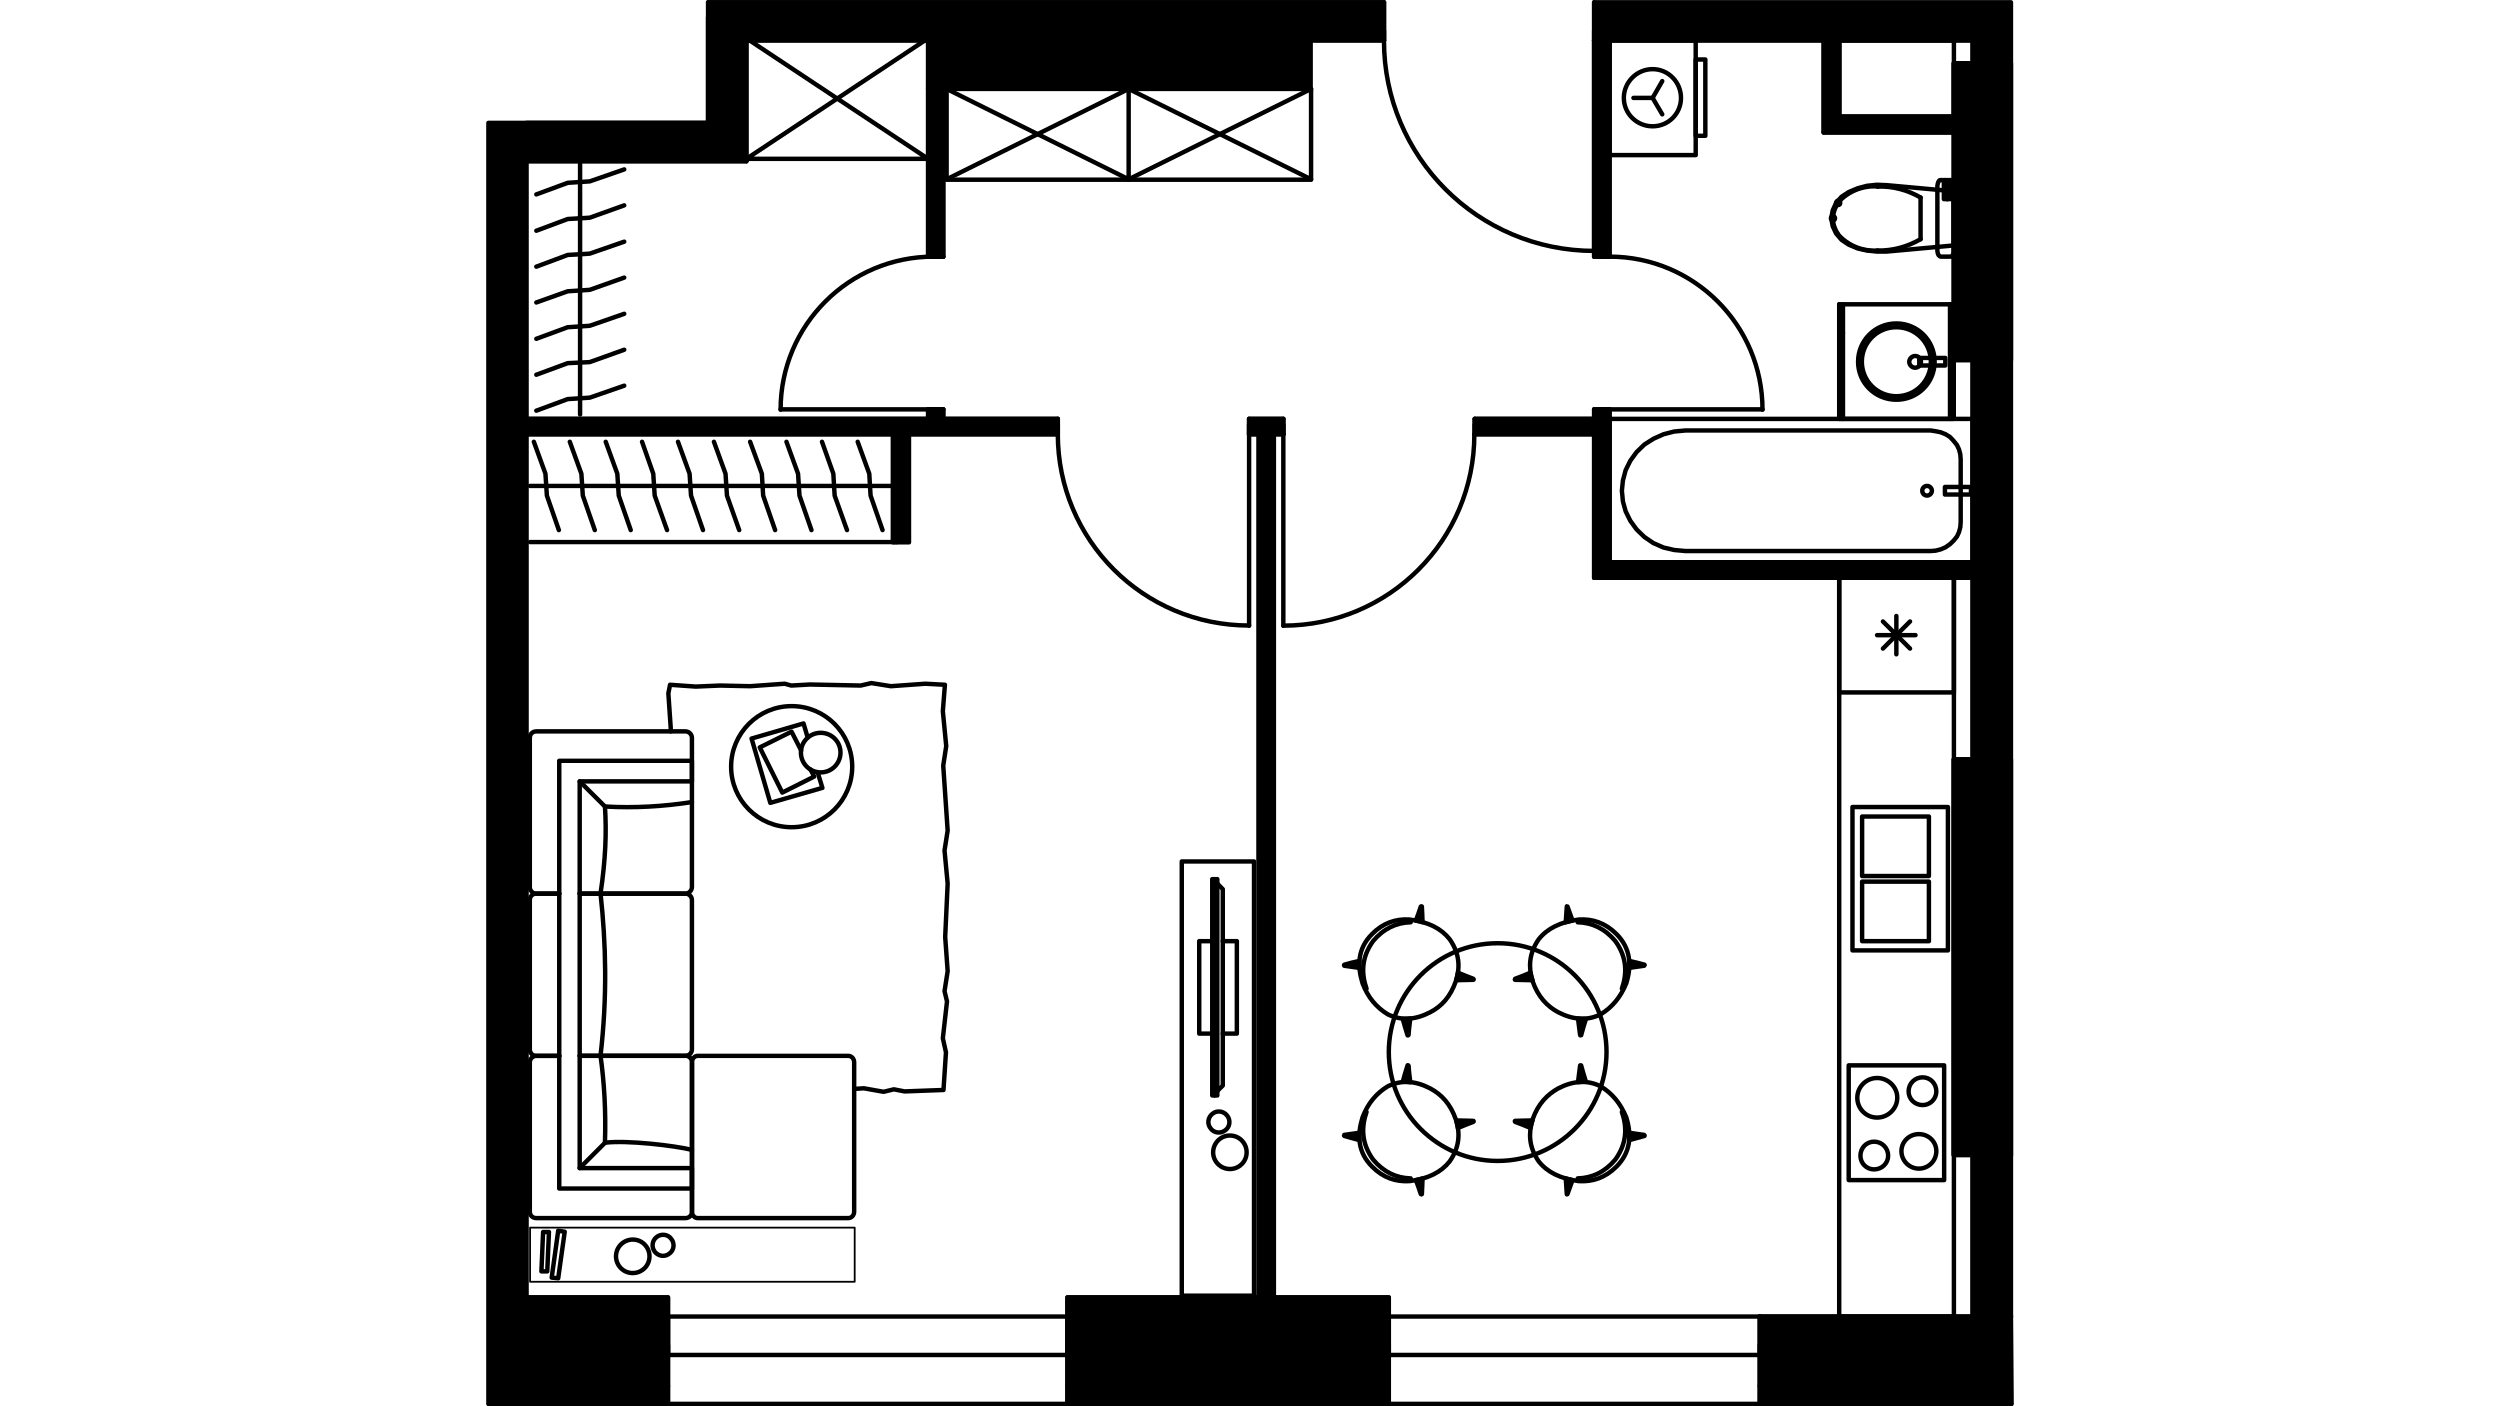 <?xml version="1.0" encoding="utf-8"?>
<!-- Generator: Adobe Illustrator 22.0.1, SVG Export Plug-In . SVG Version: 6.00 Build 0)  -->
<svg version="1.1" id="Слой_1" xmlns="http://www.w3.org/2000/svg" xmlns:xlink="http://www.w3.org/1999/xlink" x="0px" y="0px"
	 viewBox="0 0 1920 1080" style="enable-background:new 0 0 1920 1080;" xml:space="preserve">
<style type="text/css">
	.st0{fill:none;stroke:#000000;stroke-width:3.414;stroke-linecap:round;stroke-linejoin:round;stroke-miterlimit:22.926;}
	.st1{fill:none;stroke:#000000;stroke-width:3.414;stroke-linejoin:round;stroke-miterlimit:22.926;}
	.st2{fill:none;stroke:#000000;stroke-width:2.518;stroke-linecap:round;stroke-linejoin:round;stroke-miterlimit:22.926;}
	.st3{fill:none;stroke:#000000;stroke-width:1.384;stroke-linecap:round;stroke-linejoin:round;stroke-miterlimit:22.926;}
	.st4{fill:none;}
</style>
<g>
	<polygon class="st0" points="1426.7,190.8 1419.8,187.9 1414.3,184.2 1410.1,179.3 1407.5,173.7 1406.4,167.7 1407.5,161.6 
		1410.1,155.9 1414.3,151.1 1419.8,147.5 1426.7,144.6 1433.8,142.7 1441.4,141.9 1449,142.2 1500.5,146.9 1500.5,188.5 1449,193.2 
		1441.4,193.2 1433.8,192.4 	"/>
	<path d="M1411.7,155.9h-1.6c0,0.8,0.8,1.6,1.6,1.6c1.1,0,1.6-0.8,1.6-1.6c0-1.1-0.5-1.8-1.6-1.8c-0.8,0-1.6,0.8-1.6,1.8H1411.7z"/>
	<path class="st1" d="M1411.7,155.9h-1.6c0,0.8,0.8,1.6,1.6,1.6c1.1,0,1.6-0.8,1.6-1.6c0-1.1-0.5-1.8-1.6-1.8
		c-0.8,0-1.6,0.8-1.6,1.8H1411.7z"/>
	<polygon points="1442.2,143 1442.2,143 1442.2,143.2 	"/>
	<polygon class="st1" points="1442.2,143 1442.2,143 1442.2,143.2 	"/>
	<path d="M1475,151.7L1475,151.7z"/>
	<path class="st1" d="M1475,151.7L1475,151.7z"/>
	<polyline class="st0" points="1475,151.7 1475,167.7 1475,183.7 	"/>
	<path d="M1442.2,192.1L1442.2,192.1z"/>
	<path class="st1" d="M1442.2,192.1L1442.2,192.1z"/>
	<path d="M1411.7,179.5L1411.7,179.5z"/>
	<path class="st1" d="M1411.7,179.5L1411.7,179.5z"/>
	<path d="M1407.7,167.7h-1.6c0,0.8,0.8,1.6,1.6,1.6c1.1,0,1.6-0.8,1.6-1.6c0-1.1-0.5-1.6-1.6-1.6c-0.8,0-1.6,0.5-1.6,1.6H1407.7z"/>
	<path class="st1" d="M1407.7,167.7h-1.6c0,0.8,0.8,1.6,1.6,1.6c1.1,0,1.6-0.8,1.6-1.6c0-1.1-0.5-1.6-1.6-1.6
		c-0.8,0-1.6,0.5-1.6,1.6H1407.7z"/>
	<path class="st0" d="M1411.7,155.9c-2.4,3.4-3.9,7.6-3.9,11.8"/>
	<path class="st0" d="M1441.9,143.2c-11.6-0.8-22.9,3.9-30.5,12.6"/>
	<path class="st0" d="M1475,151.7c-10-5.8-21.6-8.9-33.1-8.4"/>
	<path class="st0" d="M1441.9,192.4c11.6,0.3,23.1-2.9,33.1-8.7"/>
	<path class="st0" d="M1411.4,179.8c7.6,8.7,18.9,13.4,30.5,12.6"/>
	<path class="st0" d="M1407.7,167.7c0,4.5,1.6,8.7,3.9,12.1"/>
	<polygon class="st0" points="1488.2,141.1 1488.7,139.6 1489.5,138.5 1490.3,138.3 1498.4,138.3 1498.9,138.5 1499.7,139.6 
		1500.3,141.1 1500.5,142.7 1500.5,192.7 1500.3,194.5 1499.7,195.8 1498.9,196.6 1498.4,197.1 1490.3,197.1 1489.5,196.6 
		1488.7,195.8 1488.2,194.5 1487.9,192.7 1487.9,142.7 	"/>
	<rect x="1492.9" y="139.8" class="st0" width="5.3" height="13.1"/>
	<line class="st0" x1="1495.5" y1="153" x2="1495.5" y2="139.8"/>
	<rect x="1236.1" y="321.7" class="st0" width="278.9" height="110.1"/>
	<polygon class="st0" points="1486.6,331.2 1490.5,332 1494.2,333.5 1497.6,335.6 1500.3,338.5 1502.9,341.7 1504.5,345.1 
		1505.5,348.8 1505.8,352.7 1505.8,401.1 1505.5,405 1504.5,408.7 1502.9,412.1 1500.3,415.3 1497.6,417.9 1494.2,420.3 
		1490.5,421.9 1486.6,422.9 1482.7,423.2 1294.5,423.2 1285.8,422.4 1277.6,420.5 1269.8,417.1 1262.9,412.4 1256.9,406.6 
		1252.1,400 1248.5,392.7 1246.4,385.1 1245.6,376.9 1246.4,369 1248.5,361.1 1252.1,353.8 1256.9,347.2 1262.9,341.4 1269.8,337 
		1277.6,333.5 1285.8,331.4 1294.5,330.6 1482.7,330.6 	"/>
	<path class="st0" d="M1480,373.2c-2.1,0-3.7,1.6-3.7,3.7s1.6,3.7,3.7,3.7c1.8,0,3.7-1.6,3.7-3.7
		C1483.7,374.8,1481.9,373.2,1480,373.2"/>
	<rect x="1493.7" y="374" class="st0" width="20" height="5.8"/>
	<line class="st0" x1="1412.5" y1="321.7" x2="1412.5" y2="233.7"/>
	<polyline class="st0" points="1412.5,321.7 1500.5,321.7 1500.5,233.7 1412.5,233.7 	"/>
	<line class="st0" x1="1497.6" y1="321.7" x2="1497.6" y2="233.7"/>
	<path class="st0" d="M1456.4,248.4c-16.3,0-29.4,13.1-29.4,29.4s13.1,29.2,29.4,29.2s29.4-12.9,29.4-29.2
		C1485.8,261.5,1472.7,248.4,1456.4,248.4"/>
	<path class="st0" d="M1456.4,251.3c-14.7,0-26.5,11.8-26.5,26.5c0,14.7,11.8,26.5,26.5,26.5s26.5-11.8,26.5-26.5
		C1482.9,263.1,1471.1,251.3,1456.4,251.3"/>
	<path class="st0" d="M1470.8,273.4c-2.4,0-4.5,2.1-4.5,4.5s2.1,4.5,4.5,4.5c2.6,0,4.5-2.1,4.5-4.5S1473.5,273.4,1470.8,273.4"/>
	<rect x="1474" y="274.9" class="st0" width="20" height="5.8"/>
	<line class="st0" x1="1415.4" y1="321.7" x2="1415.4" y2="233.7"/>
	<line class="st0" x1="1412.5" y1="255.7" x2="1415.4" y2="255.7"/>
	<rect x="1412.5" y="443.7" class="st0" width="88.1" height="567.5"/>
	<rect x="1412.5" y="443.7" class="st0" width="88.1" height="88.1"/>
	<rect x="1419.8" y="818.2" class="st0" width="73.3" height="88.1"/>
	<rect x="1422.7" y="619.8" class="st0" width="73.3" height="110.1"/>
	<line class="st0" x1="1456.4" y1="473.1" x2="1456.4" y2="502.5"/>
	<line class="st0" x1="1446.1" y1="477.3" x2="1466.9" y2="498.1"/>
	<line class="st0" x1="1441.6" y1="487.8" x2="1471.1" y2="487.8"/>
	<line class="st0" x1="1446.1" y1="498.1" x2="1466.9" y2="477.3"/>
	<rect x="1430.1" y="627.1" class="st0" width="51.3" height="45.7"/>
	<rect x="1430.1" y="677.1" class="st0" width="51.3" height="45.7"/>
	<path class="st0" d="M1476.6,827.4c-6,0-10.8,4.7-10.8,10.8c0,5.8,4.7,10.5,10.8,10.5c5.8,0,10.5-4.7,10.5-10.5
		C1487.1,832.1,1482.4,827.4,1476.6,827.4"/>
	<path class="st0" d="M1441.6,827.9c-8.4,0-15.2,6.8-15.2,15.2s6.8,15.2,15.2,15.2c8.4,0,15.5-6.8,15.5-15.2
		C1457.2,834.8,1450.1,827.9,1441.6,827.9"/>
	<path class="st0" d="M1473.7,871c-7.4,0-13.4,5.8-13.4,13.1s6,13.4,13.4,13.4s13.4-6,13.4-13.4S1481.1,871,1473.7,871"/>
	<path class="st0" d="M1439.3,876.8c-5.8,0-10.5,4.7-10.5,10.8c0,5.8,4.7,10.5,10.5,10.5c6,0,10.8-4.7,10.8-10.5
		C1450.1,881.6,1445.3,876.8,1439.3,876.8"/>
	<rect x="1236.1" y="31" class="st0" width="66.2" height="88.1"/>
	<rect x="1302.3" y="45.7" class="st0" width="7.4" height="58.6"/>
	<polyline class="st0" points="1276.6,87.8 1269.2,75.2 1254.5,75.2 	"/>
	<line class="st0" x1="1269.2" y1="75.2" x2="1276.6" y2="62.3"/>
	<path class="st0" d="M1269.2,53.1c-12.1,0-22.1,10-22.1,22.1s10,21.8,22.1,21.8s21.8-9.7,21.8-21.8S1281.3,53.1,1269.2,53.1"/>
	<path class="st0" d="M1066.6,1040.6v23.7V1040.6z"/>
	<path class="st0" d="M1351.5,1040.6v23.7V1040.6z"/>
	<path class="st0" d="M1066.6,1064.2v13.9V1064.2z"/>
	<path class="st0" d="M1351.5,1064.2v13.9V1064.2z"/>
	<polyline class="st0" points="1066.6,1040.6 1066.6,1033.2 1066.6,1011.1 	"/>
	<polyline class="st0" points="1351.5,1040.6 1351.5,1033.2 1351.5,1011.1 	"/>
	<line class="st0" x1="1052.6" y1="1040.6" x2="1066.6" y2="1040.6"/>
	<line class="st0" x1="1052.6" y1="1064.2" x2="1052.6" y2="1040.6"/>
	<line class="st0" x1="1365.4" y1="1040.6" x2="1351.5" y2="1040.6"/>
	<line class="st0" x1="1365.4" y1="1064.2" x2="1365.4" y2="1040.6"/>
	<path class="st0" d="M513,1040.6v23.7V1040.6z"/>
	<path class="st0" d="M819.8,1040.6v23.7V1040.6z"/>
	<path class="st0" d="M513,1064.2v13.9V1064.2z"/>
	<path class="st0" d="M819.8,1064.2v13.9V1064.2z"/>
	<polyline class="st0" points="513,1040.6 513,1033.2 513,1011.1 	"/>
	<polyline class="st0" points="819.8,1040.6 819.8,1033.2 819.8,1011.1 	"/>
	<line class="st0" x1="498.9" y1="1040.6" x2="513" y2="1040.6"/>
	<line class="st0" x1="498.9" y1="1064.2" x2="498.9" y2="1040.6"/>
	<line class="st0" x1="833.7" y1="1040.6" x2="819.8" y2="1040.6"/>
	<line class="st0" x1="833.7" y1="1064.2" x2="833.7" y2="1040.6"/>
	<line class="st0" x1="1515" y1="1011.1" x2="1351.5" y2="1011.1"/>
	<line class="st2" x1="375.1" y1="1078.2" x2="513" y2="1078.2"/>
	<line class="st0" x1="819.8" y1="1078.2" x2="1066.6" y2="1078.2"/>
	<line class="st2" x1="1351.5" y1="1078.2" x2="1544.9" y2="1078.2"/>
	<line class="st0" x1="1351.5" y1="1078.2" x2="1066.6" y2="1078.2"/>
	<line class="st0" x1="1351.5" y1="1011.1" x2="1066.6" y2="1011.1"/>
	<polyline class="st0" points="1351.5,1040.6 1209,1040.6 1066.6,1040.6 	"/>
	<line class="st0" x1="1351.5" y1="1040.6" x2="1351.5" y2="1033.2"/>
	<line class="st0" x1="1066.6" y1="1040.6" x2="1066.6" y2="1033.2"/>
	<line class="st0" x1="819.8" y1="1078.2" x2="513" y2="1078.2"/>
	<line class="st0" x1="819.8" y1="1011.1" x2="513" y2="1011.1"/>
	<polyline class="st0" points="819.8,1040.6 666.3,1040.6 513,1040.6 	"/>
	<line class="st0" x1="819.8" y1="1040.6" x2="819.8" y2="1033.2"/>
	<line class="st0" x1="513" y1="1040.6" x2="513" y2="1033.2"/>
	<line class="st0" x1="978.3" y1="996.4" x2="978.3" y2="333.5"/>
	<polyline class="st0" points="966.7,333.5 966.7,996.4 978.3,996.4 	"/>
	<polyline class="st0" points="1224.3,31 1224.3,23.7 1224.3,1.8 	"/>
	<polyline class="st0" points="1062.9,31 1062.9,23.7 1062.9,1.8 	"/>
	<line class="st2" x1="1544.4" y1="1.8" x2="1224.3" y2="1.8"/>
	<line class="st0" x1="1062.9" y1="1.8" x2="543.8" y2="1.8"/>
	<line class="st0" x1="573.2" y1="31" x2="1062.9" y2="31"/>
	<line class="st0" x1="1224.3" y1="31" x2="1515" y2="31"/>
	<path class="st0" d="M1062.9,31.3c0,89.1,72.3,161.4,161.4,161.4"/>
	<line class="st0" x1="1224.3" y1="31" x2="1224.3" y2="192.7"/>
	<line class="st0" x1="1062.9" y1="31" x2="1062.9" y2="23.7"/>
	<line class="st0" x1="1224.3" y1="31" x2="1224.3" y2="23.7"/>
	<polyline class="st0" points="1236.1,314.4 1229,314.4 1224.3,314.4 	"/>
	<polyline class="st0" points="1236.1,197.1 1229,197.1 1224.3,197.1 	"/>
	<line class="st0" x1="1224.3" y1="31" x2="1224.3" y2="197.1"/>
	<line class="st0" x1="1224.3" y1="314.4" x2="1224.3" y2="321.7"/>
	<line class="st0" x1="1224.3" y1="333.5" x2="1224.3" y2="443.7"/>
	<line class="st0" x1="1236.1" y1="431.8" x2="1236.1" y2="314.4"/>
	<polyline class="st0" points="1236.1,197.1 1236.1,31 1224.3,31 	"/>
	<path class="st0" d="M1353.6,314.6c0-64.9-52.6-117.5-117.5-117.5"/>
	<line class="st0" x1="1236.1" y1="314.4" x2="1353.6" y2="314.4"/>
	<line class="st0" x1="1236.1" y1="197.1" x2="1229" y2="197.1"/>
	<line class="st0" x1="1236.1" y1="314.4" x2="1229" y2="314.4"/>
	<line class="st0" x1="1500.5" y1="89.6" x2="1412.5" y2="89.6"/>
	<polyline class="st0" points="1400.6,101.7 1500.5,101.7 1500.5,89.6 	"/>
	<polyline class="st0" points="1224.3,443.7 1515,443.7 1515,431.8 1236.1,431.8 	"/>
	<polyline class="st0" points="985.6,333.5 985.6,326.2 985.6,321.7 	"/>
	<polyline class="st0" points="1132.6,333.5 1132.6,326.2 1132.6,321.7 	"/>
	<polyline class="st0" points="959.3,333.5 959.3,326.2 959.3,321.7 	"/>
	<polyline class="st0" points="812.4,333.5 812.4,326.2 812.4,321.7 	"/>
	<line class="st0" x1="404.2" y1="333.5" x2="812.4" y2="333.5"/>
	<line class="st0" x1="959.3" y1="333.5" x2="966.7" y2="333.5"/>
	<line class="st0" x1="978.3" y1="333.5" x2="985.6" y2="333.5"/>
	<line class="st0" x1="1132.6" y1="333.5" x2="1224.3" y2="333.5"/>
	<line class="st0" x1="1224.3" y1="321.7" x2="1132.6" y2="321.7"/>
	<line class="st0" x1="985.6" y1="321.7" x2="959.3" y2="321.7"/>
	<line class="st0" x1="812.4" y1="321.7" x2="724.4" y2="321.7"/>
	<polyline class="st0" points="712.8,321.7 404.2,321.7 404.2,333.5 	"/>
	<path class="st0" d="M985.6,480.5c81,0,146.7-65.7,146.7-146.9"/>
	<line class="st0" x1="985.6" y1="333.5" x2="985.6" y2="480.5"/>
	<line class="st0" x1="1132.6" y1="333.5" x2="1132.6" y2="326.2"/>
	<line class="st0" x1="985.6" y1="333.5" x2="985.6" y2="326.2"/>
	<path class="st0" d="M812.4,333.5c0,81.2,65.7,146.9,146.9,146.9"/>
	<line class="st0" x1="959.3" y1="333.5" x2="959.3" y2="480.5"/>
	<line class="st0" x1="812.4" y1="333.5" x2="812.4" y2="326.2"/>
	<line class="st0" x1="959.3" y1="333.5" x2="959.3" y2="326.2"/>
	<polyline class="st0" points="724.4,314.4 717,314.4 712.8,314.4 	"/>
	<polyline class="st0" points="724.4,197.1 717,197.1 712.8,197.1 	"/>
	<line class="st0" x1="724.4" y1="321.7" x2="724.4" y2="314.4"/>
	<polyline class="st0" points="724.4,197.1 724.4,67.8 712.8,67.8 712.8,197.1 	"/>
	<line class="st0" x1="712.8" y1="314.4" x2="712.8" y2="321.7"/>
	<path class="st0" d="M717,197.1c-64.9,0-117.5,52.6-117.5,117.5"/>
	<line class="st0" x1="717" y1="314.4" x2="599.5" y2="314.4"/>
	<line class="st0" x1="724.4" y1="197.1" x2="717" y2="197.1"/>
	<line class="st0" x1="724.4" y1="314.4" x2="717" y2="314.4"/>
	<polyline class="st0" points="1515,31 1515,1011.1 1544.4,1011.1 	"/>
	<line class="st0" x1="404.2" y1="996.4" x2="404.2" y2="123.8"/>
	<rect x="712.8" y="23.7" class="st0" width="293.6" height="44.2"/>
	<path class="st0" d="M1052.6,1040.6h13.9 M1066.6,1040.6v-44.2H819.8v44.2h13.9"/>
	<path class="st0" d="M498.9,1040.6H513 M513,1040.6v-44.2H404.2"/>
	<rect x="1500.5" y="583.2" class="st0" width="43.9" height="303.8"/>
	<rect x="1500.5" y="48.6" class="st0" width="43.9" height="227.9"/>
	<polyline class="st0" points="1412.5,89.6 1412.5,31 1400.6,31 1400.6,101.7 	"/>
	<line class="st0" x1="404.2" y1="123.8" x2="573.2" y2="123.8"/>
	<line class="st0" x1="543.8" y1="94.4" x2="404.2" y2="94.4"/>
	<line class="st0" x1="573.2" y1="123.8" x2="573.2" y2="31"/>
	<line class="st0" x1="543.8" y1="13.4" x2="543.8" y2="94.4"/>
	<rect x="1412.5" y="31" class="st0" width="88.1" height="58.6"/>
	<polygon points="375.1,94.4 375.1,101.7 375.1,233.7 375.1,321.7 375.1,333.5 375.1,656.6 375.1,1078.2 513,1078.2 513,1064.2 
		513,1040.6 513,1011.1 513,996.4 404.2,996.4 404.2,333.5 404.2,321.7 404.2,123.8 573.2,123.8 573.2,31 712.8,31 712.8,23.7 
		1006.4,23.7 1006.4,31 1062.9,31 1062.9,23.7 1062.9,1.8 543.8,1.8 543.8,94.4 	"/>
	<polygon class="st0" points="375.1,94.4 375.1,101.7 375.1,233.7 375.1,321.7 375.1,333.5 375.1,656.6 375.1,1078.2 513,1078.2 
		513,1064.2 513,1040.6 513,1011.1 513,996.4 404.2,996.4 404.2,333.5 404.2,321.7 404.2,123.8 573.2,123.8 573.2,31 712.8,31 
		712.8,23.7 1006.4,23.7 1006.4,31 1062.9,31 1062.9,23.7 1062.9,1.8 543.8,1.8 543.8,94.4 	"/>
	<polygon points="819.8,1011.1 819.8,1040.6 819.8,1064.2 819.8,1078.2 1066.6,1078.2 1066.6,1064.2 1066.6,1040.6 1066.6,1011.1 
		1066.6,996.4 978.3,996.4 966.7,996.4 819.8,996.4 	"/>
	<polygon class="st0" points="819.8,1011.1 819.8,1040.6 819.8,1064.2 819.8,1078.2 1066.6,1078.2 1066.6,1064.2 1066.6,1040.6 
		1066.6,1011.1 1066.6,996.4 978.3,996.4 966.7,996.4 819.8,996.4 	"/>
	<polygon points="1351.5,1033.2 1351.5,1040.6 1351.5,1064.2 1351.5,1078.2 1544.9,1078.2 1544.4,1011.1 1515,1011.1 1500.5,1011.1 
		1412.5,1011.1 1351.5,1011.1 	"/>
	<polygon class="st0" points="1351.5,1033.2 1351.5,1040.6 1351.5,1064.2 1351.5,1078.2 1544.9,1078.2 1544.4,1011.1 1515,1011.1 
		1500.5,1011.1 1412.5,1011.1 1351.5,1011.1 	"/>
	<polygon points="812.4,321.7 724.4,321.7 724.4,314.4 717,314.4 712.8,314.4 712.8,321.7 404.2,321.7 404.2,333.5 812.4,333.5 
		812.4,326.2 	"/>
	<polygon class="st0" points="812.4,321.7 724.4,321.7 724.4,314.4 717,314.4 712.8,314.4 712.8,321.7 404.2,321.7 404.2,333.5 
		812.4,333.5 812.4,326.2 	"/>
	<polygon points="724.4,197.1 724.4,67.8 712.8,67.8 712.8,197.1 717,197.1 	"/>
	<polygon class="st0" points="724.4,197.1 724.4,67.8 712.8,67.8 712.8,197.1 717,197.1 	"/>
	<polygon points="724.4,67.8 1006.4,67.8 1006.4,31 712.8,31 712.8,67.8 	"/>
	<polygon class="st0" points="724.4,67.8 1006.4,67.8 1006.4,31 712.8,31 712.8,67.8 	"/>
	<rect x="712.8" y="23.7" width="293.6" height="7.4"/>
	<rect x="712.8" y="23.7" class="st0" width="293.6" height="7.4"/>
	<polygon points="1224.3,1.8 1224.3,23.7 1224.3,31 1236.1,31 1302.3,31 1400.6,31 1412.5,31 1500.5,31 1515,31 1515,48.6 
		1515,276.5 1515,321.7 1515,431.8 1515,443.7 1515,583.2 1515,887.1 1544.4,887.1 1544.4,656.6 1544.4,333.5 1544.4,321.7 
		1544.4,233.7 1544.4,101.7 1544.4,89.6 1544.4,1.8 	"/>
	<polygon class="st0" points="1224.3,1.8 1224.3,23.7 1224.3,31 1236.1,31 1302.3,31 1400.6,31 1412.5,31 1500.5,31 1515,31 
		1515,48.6 1515,276.5 1515,321.7 1515,431.8 1515,443.7 1515,583.2 1515,887.1 1544.4,887.1 1544.4,656.6 1544.4,333.5 
		1544.4,321.7 1544.4,233.7 1544.4,101.7 1544.4,89.6 1544.4,1.8 	"/>
	<polygon points="1500.5,48.6 1500.5,89.6 1500.5,101.7 1500.5,142.7 1500.5,146.9 1500.5,188.5 1500.5,192.7 1500.5,233.7 
		1500.5,276.5 1515,276.5 1515,48.6 	"/>
	<polygon class="st0" points="1500.5,48.6 1500.5,89.6 1500.5,101.7 1500.5,142.7 1500.5,146.9 1500.5,188.5 1500.5,192.7 
		1500.5,233.7 1500.5,276.5 1515,276.5 1515,48.6 	"/>
	<polygon points="1412.5,89.6 1412.5,31 1400.6,31 1400.6,101.7 1500.5,101.7 1500.5,89.6 	"/>
	<polygon class="st0" points="1412.5,89.6 1412.5,31 1400.6,31 1400.6,101.7 1500.5,101.7 1500.5,89.6 	"/>
	<polygon points="1236.1,197.1 1236.1,119.1 1236.1,31 1224.3,31 1224.3,197.1 1229,197.1 	"/>
	<polygon class="st0" points="1236.1,197.1 1236.1,119.1 1236.1,31 1224.3,31 1224.3,197.1 1229,197.1 	"/>
	<polygon points="1229,314.4 1224.3,314.4 1224.3,321.7 1132.6,321.7 1132.6,326.2 1132.6,333.5 1224.3,333.5 1224.3,443.7 
		1412.5,443.7 1500.5,443.7 1515,443.7 1515,431.8 1236.1,431.8 1236.1,321.7 1236.1,314.4 	"/>
	<polygon class="st0" points="1229,314.4 1224.3,314.4 1224.3,321.7 1132.6,321.7 1132.6,326.2 1132.6,333.5 1224.3,333.5 
		1224.3,443.7 1412.5,443.7 1500.5,443.7 1515,443.7 1515,431.8 1236.1,431.8 1236.1,321.7 1236.1,314.4 	"/>
	<polygon points="985.6,333.5 985.6,326.2 985.6,321.7 959.3,321.7 959.3,326.2 959.3,333.5 966.7,333.5 966.7,996.4 978.3,996.4 
		978.3,333.5 	"/>
	<polygon class="st0" points="985.6,333.5 985.6,326.2 985.6,321.7 959.3,321.7 959.3,326.2 959.3,333.5 966.7,333.5 966.7,996.4 
		978.3,996.4 978.3,333.5 	"/>
	<rect x="1515" y="887.1" width="29.4" height="124.1"/>
	<rect x="1515" y="887.1" class="st0" width="29.4" height="124.1"/>
	<rect x="1500.5" y="583.2" width="14.5" height="303.8"/>
	<rect x="1500.5" y="583.2" class="st0" width="14.5" height="303.8"/>
	<path class="st0" d="M535.9,810.9h115.6c2.5,0,4.5,2.2,4.5,5v114.6c0,2.8-2,5-4.5,5H535.9c-2.5,0-4.5-2.2-4.5-5V815.9
		C531.4,813.1,533.4,810.9,535.9,810.9L535.9,810.9z"/>
	<path class="st0" d="M429.5,810.9h-17.6c-2.9,0-5,2.4-5,5v114.6c0,2.9,2.1,5,5,5h114.6c2.6,0,5-2.1,5-5V815.8c0-2.6-2.4-5-5-5
		h-81.2"/>
	<path class="st0" d="M429.5,686.3h-17.6c-2.9,0-5,2.1-5,5v114.6c0,2.9,2.1,5,5,5h17.6 M445.2,810.9h81.2c2.6,0,5-2.1,5-5V691.3
		c0-2.9-2.4-5-5-5h-81.2"/>
	<path class="st0" d="M445.2,686.3h81.2c2.6,0,5-2.4,5-5V566.7c0-2.9-2.4-5-5-5H411.9c-2.9,0-5,2.1-5,5v114.6c0,2.6,2.1,5,5,5h17.6"
		/>
	<polygon class="st0" points="531.4,912.8 429.5,912.8 429.5,584.3 531.4,584.3 531.4,600.1 445.2,600.1 445.2,897.1 531.4,897.1 	
		"/>
	<path class="st0" d="M531.4,883.1c-12.9-3.2-49.7-7.6-66.8-5.5c0.8-23.9-0.5-46-3.4-66.8c5.3-45.7,4.2-86.5,0-124.6
		c3.9-25.8,4.7-47.3,3.4-66.8c22.6,1.3,44.7,0,66.8-3.4"/>
	<line class="st0" x1="464.7" y1="877.6" x2="445.2" y2="897.1"/>
	<line class="st0" x1="464.7" y1="619.5" x2="445.2" y2="600.1"/>
	<polyline class="st0" points="656,836.3 663.4,835.8 678.6,838.5 686.5,836.6 694.7,838.2 724.6,837.1 726.5,808.2 724.1,797.4 
		727.3,769.1 725.4,761.2 727.8,745.9 725.9,719.6 727.8,678.6 725.4,653.2 727.8,637.9 724.4,588 726.7,573 724.1,546.2 
		725.7,525.9 710.7,525.1 684.2,527 669.2,524.6 661,526.5 622.1,525.7 607.7,526.5 602.7,525.1 576.1,527 553,526.5 534.3,527.3 
		514.6,525.9 513.3,532.5 515.1,558.8 515.1,561.7 	"/>
	<rect x="407.1" y="942.8" class="st3" width="249.3" height="41.6"/>
	<polygon class="st0" points="423.7,981.2 428.7,945.2 433.7,946 428.7,981.7 	"/>
	<polygon class="st0" points="420.3,976.4 421.6,946.2 417.1,946.2 415.8,976.4 	"/>
	<path class="st0" d="M504.1,950.2c3.4-2.9,8.7-2.4,11.3,1.1c2.9,3.4,2.4,8.7-1.1,11.3c-3.4,2.9-8.4,2.4-11.3-1.1
		C500.2,958,500.7,953,504.1,950.2"/>
	<path class="st0" d="M477.8,954.9c5.5-4.5,13.7-3.7,18.1,1.8c4.5,5.5,3.7,13.7-1.8,18.1c-5.5,4.5-13.7,3.7-18.1-1.8
		C471.5,967.5,472.3,959.4,477.8,954.9"/>
	<line class="st0" x1="407.1" y1="373.2" x2="690.2" y2="373.2"/>
	<polyline class="st0" points="410,339.3 418.9,363.8 420,380.6 429.2,407.1 	"/>
	<polyline class="st0" points="437.6,339.3 446.5,363.8 447.6,380.6 456.8,407.1 	"/>
	<polyline class="st0" points="465.2,339.3 474.1,363.8 475.2,380.6 484.4,407.1 	"/>
	<polyline class="st0" points="493.1,339.3 501.7,363.8 502.8,380.6 512.3,407.1 	"/>
	<polyline class="st0" points="520.7,339.3 529.6,363.8 530.7,380.6 539.9,407.1 	"/>
	<polyline class="st0" points="548.3,339.3 557.2,363.8 558.3,380.6 567.7,407.1 	"/>
	<polyline class="st0" points="576.1,339.3 585.1,363.8 586.1,380.6 595.3,407.1 	"/>
	<polyline class="st0" points="604,339.3 612.9,363.8 614,380.6 623.2,407.1 	"/>
	<polyline class="st0" points="631.3,339.3 640,363.8 641,380.6 650.5,407.1 	"/>
	<polyline class="st0" points="658.7,339.3 667.6,363.8 668.6,380.6 677.8,407.1 	"/>
	<line class="st0" x1="407.1" y1="416.3" x2="688.9" y2="416.3"/>
	<rect x="685.7" y="332.8" width="12.4" height="83.7"/>
	<rect x="685.7" y="332.8" class="st0" width="12.4" height="83.7"/>
	<rect x="907.6" y="661.6" class="st0" width="55.5" height="333.5"/>
	<path class="st0" d="M929.9,866.8c-2.9-3.4-2.4-8.4,1.1-11.3c3.4-2.9,8.4-2.4,11.3,1.1c2.9,3.4,2.4,8.7-1.1,11.3
		C937.8,870.8,932.5,870.3,929.9,866.8"/>
	<path class="st0" d="M934.6,893.1c-4.5-5.5-3.7-13.4,1.8-18.1c5.5-4.5,13.7-3.7,18.1,1.8c4.5,5.5,3.7,13.7-1.8,18.1
		C947.3,899.4,939.1,898.6,934.6,893.1"/>
	<path class="st0" d="M931,722.8h-10v71h10 M939.1,793.8h10.8v-71h-10.8"/>
	<rect x="931" y="675.2" width="3.9" height="166.1"/>
	<rect x="931" y="675.2" class="st0" width="3.9" height="166.1"/>
	<polyline class="st0" points="934.9,837.9 939.1,833.7 939.1,682.9 934.9,678.6 	"/>
	<line class="st0" x1="932.8" y1="841.3" x2="932.8" y2="675.2"/>
	<ellipse class="st0" cx="1150.2" cy="808" rx="83.6" ry="83.6"/>
	<path class="st0" d="M1082.6,706.2c14.2,1.8,24.2,6.8,30.8,15.2c7.6,11,8.1,21.6,4.7,32.1c-4.2,12.1-11,19.4-19.7,23.9
		c-11.6,6-22.3,6.6-32.6,1.6c-8.7-5.3-15.2-12.9-19.4-23.9c-4.2-13.7-3.7-26.8,7.4-37.8C1062.1,708.9,1071.8,705.5,1082.6,706.2
		L1082.6,706.2z"/>
	<path class="st0" d="M1049.5,759.3c-3.9-11.3-4.2-23.7,5-36.5c8.1-9.7,17.9-14.2,28.9-14.5"/>
	<path d="M1087.3,707c1.6-3.7,2.6-7.1,3.9-10.8c0.3-0.3,0.5-0.3,0.8,0c0.3,3.9,0.3,7.9,0.5,12.1C1091,707.8,1089.2,707.3,1087.3,707
		L1087.3,707z"/>
	<path class="st0" d="M1087.3,707c1.6-3.7,2.6-7.1,3.9-10.8c0.3-0.3,0.5-0.3,0.8,0c0.3,3.9,0.3,7.9,0.5,12.1
		C1091,707.8,1089.2,707.3,1087.3,707L1087.3,707z"/>
	<path d="M1119.7,747c4.2,1.8,7.9,3.2,11.8,4.7c0.5,0.3,0.3,0.8,0,0.8c-4.5,0-8.9,0.3-13.1,0.3
		C1118.9,750.9,1119.4,749.1,1119.7,747L1119.7,747z"/>
	<path class="st0" d="M1119.7,747c4.2,1.8,7.9,3.2,11.8,4.7c0.5,0.3,0.3,0.8,0,0.8c-4.5,0-8.9,0.3-13.1,0.3
		C1118.9,750.9,1119.4,749.1,1119.7,747L1119.7,747z"/>
	<path d="M1083.1,782.2c-0.5,4.5-1.1,8.4-1.3,12.6c-0.3,0.5-0.8,0.5-0.8,0.3c-1.3-4.2-2.6-8.4-3.7-12.6
		C1079.2,782.5,1081,782.5,1083.1,782.2z"/>
	<path class="st0" d="M1083.1,782.2c-0.5,4.5-1.1,8.4-1.3,12.6c-0.3,0.5-0.8,0.5-0.8,0.3c-1.3-4.2-2.6-8.4-3.7-12.6
		C1079.2,782.5,1081,782.5,1083.1,782.2z"/>
	<path d="M1043.7,743.3c-3.9-0.5-7.4-1.1-11.3-1.6c-0.3-0.3-0.3-0.5,0-0.8c3.7-1.1,7.6-2.1,11.6-2.9
		C1043.7,739.6,1043.7,741.5,1043.7,743.3z"/>
	<path class="st0" d="M1043.7,743.3c-3.9-0.5-7.4-1.1-11.3-1.6c-0.3-0.3-0.3-0.5,0-0.8c3.7-1.1,7.6-2.1,11.6-2.9
		C1043.7,739.6,1043.7,741.5,1043.7,743.3z"/>
	<path class="st0" d="M1212.5,706.2c-13.9,1.8-24.2,6.8-30.8,15.2c-7.6,11-7.9,21.6-4.7,32.1c4.2,12.1,11.3,19.4,19.7,23.9
		c11.6,6,22.6,6.6,32.6,1.6c8.7-5.3,15.2-12.9,19.7-23.9c4.2-13.7,3.4-26.8-7.6-37.8C1233,708.9,1223.2,705.5,1212.5,706.2
		L1212.5,706.2z"/>
	<path class="st0" d="M1245.6,759.3c3.9-11.3,4.2-23.7-5-36.5c-8.1-9.7-17.9-14.2-28.9-14.5"/>
	<path d="M1207.7,707c-1.3-3.7-2.6-7.1-3.9-10.8c-0.3-0.3-0.5-0.3-0.5,0c-0.3,3.9-0.5,7.9-0.8,12.1
		C1204.3,707.8,1205.9,707.3,1207.7,707L1207.7,707z"/>
	<path class="st0" d="M1207.7,707c-1.3-3.7-2.6-7.1-3.9-10.8c-0.3-0.3-0.5-0.3-0.5,0c-0.3,3.9-0.5,7.9-0.8,12.1
		C1204.3,707.8,1205.9,707.3,1207.7,707L1207.7,707z"/>
	<path d="M1175.4,747c-4.2,1.8-7.6,3.2-11.8,4.7c-0.3,0.3-0.3,0.8,0,0.8c4.5,0,8.9,0.3,13.4,0.3
		C1176.2,750.9,1175.9,749.1,1175.4,747L1175.4,747z"/>
	<path class="st0" d="M1175.4,747c-4.2,1.8-7.6,3.2-11.8,4.7c-0.3,0.3-0.3,0.8,0,0.8c4.5,0,8.9,0.3,13.4,0.3
		C1176.2,750.9,1175.9,749.1,1175.4,747L1175.4,747z"/>
	<path d="M1211.9,782.2c0.5,4.5,1.1,8.4,1.6,12.6c0,0.5,0.5,0.5,0.8,0.3c1.1-4.2,2.4-8.4,3.7-12.6
		C1215.9,782.5,1214,782.5,1211.9,782.2z"/>
	<path class="st0" d="M1211.9,782.2c0.5,4.5,1.1,8.4,1.6,12.6c0,0.5,0.5,0.5,0.8,0.3c1.1-4.2,2.4-8.4,3.7-12.6
		C1215.9,782.5,1214,782.5,1211.9,782.2z"/>
	<path d="M1251.4,743.3c3.9-0.5,7.4-1.1,11.3-1.6c0.5-0.3,0.5-0.5,0.3-0.8c-3.9-1.1-7.9-2.1-11.6-2.9
		C1251.4,739.6,1251.4,741.5,1251.4,743.3z"/>
	<path class="st0" d="M1251.4,743.3c3.9-0.5,7.4-1.1,11.3-1.6c0.5-0.3,0.5-0.5,0.3-0.8c-3.9-1.1-7.9-2.1-11.6-2.9
		C1251.4,739.6,1251.4,741.5,1251.4,743.3z"/>
	<path class="st0" d="M1082.6,907.1c14.2-1.8,24.2-6.8,30.8-15.2c7.6-11,8.1-21.6,4.7-32.1c-4.2-12.1-11-19.2-19.7-23.9
		c-11.6-6-22.3-6.6-32.6-1.6c-8.7,5.3-15.2,12.9-19.4,23.9c-4.2,13.7-3.7,26.8,7.4,37.8C1062.1,904.4,1071.8,907.8,1082.6,907.1
		L1082.6,907.1z"/>
	<path class="st0" d="M1049.5,854c-3.9,11.3-4.2,23.7,5,36.5c8.1,9.7,17.9,14.2,28.9,14.5"/>
	<path d="M1087.3,906.3c1.6,3.7,2.6,7.1,3.9,10.8c0.3,0.3,0.5,0.3,0.8,0c0.3-3.9,0.3-7.9,0.5-12.1
		C1091,905.5,1089.2,906,1087.3,906.3L1087.3,906.3z"/>
	<path class="st0" d="M1087.3,906.3c1.6,3.7,2.6,7.1,3.9,10.8c0.3,0.3,0.5,0.3,0.8,0c0.3-3.9,0.3-7.9,0.5-12.1
		C1091,905.5,1089.2,906,1087.3,906.3L1087.3,906.3z"/>
	<path d="M1119.7,866.3c4.2-1.8,7.9-3.2,11.8-4.7c0.5-0.3,0.3-0.8,0-0.8c-4.5,0-8.9-0.3-13.1-0.3
		C1118.9,862.4,1119.4,864.2,1119.7,866.3L1119.7,866.3z"/>
	<path class="st0" d="M1119.7,866.3c4.2-1.8,7.9-3.2,11.8-4.7c0.5-0.3,0.3-0.8,0-0.8c-4.5,0-8.9-0.3-13.1-0.3
		C1118.9,862.4,1119.4,864.2,1119.7,866.3L1119.7,866.3z"/>
	<path d="M1083.1,831.1c-0.5-4.5-1.1-8.4-1.3-12.6c-0.3-0.5-0.8-0.5-0.8-0.3c-1.3,4.2-2.6,8.4-3.7,12.6
		C1079.2,830.8,1081,830.8,1083.1,831.1z"/>
	<path class="st0" d="M1083.1,831.1c-0.5-4.5-1.1-8.4-1.3-12.6c-0.3-0.5-0.8-0.5-0.8-0.3c-1.3,4.2-2.6,8.4-3.7,12.6
		C1079.2,830.8,1081,830.8,1083.1,831.1z"/>
	<path d="M1043.7,870c-3.9,0.5-7.4,1.1-11.3,1.6c-0.3,0.3-0.3,0.5,0,0.8c3.7,1.1,7.6,2.1,11.6,3.2
		C1043.7,873.7,1043.7,871.8,1043.7,870z"/>
	<path class="st0" d="M1043.7,870c-3.9,0.5-7.4,1.1-11.3,1.6c-0.3,0.3-0.3,0.5,0,0.8c3.7,1.1,7.6,2.1,11.6,3.2
		C1043.7,873.7,1043.7,871.8,1043.7,870z"/>
	<path class="st0" d="M1212.5,907.1c-13.9-1.8-24.2-6.8-30.8-15.2c-7.6-11-7.9-21.6-4.7-32.1c4.2-12.1,11.3-19.2,19.7-23.9
		c11.6-6,22.6-6.6,32.6-1.6c8.7,5.3,15.2,12.9,19.7,23.9c4.2,13.7,3.4,26.8-7.6,37.8C1233,904.4,1223.2,907.8,1212.5,907.1
		L1212.5,907.1z"/>
	<path class="st0" d="M1245.6,854c3.9,11.3,4.2,23.7-5,36.5c-8.1,9.7-17.9,14.2-28.9,14.5"/>
	<path d="M1207.7,906.3c-1.3,3.7-2.6,7.1-3.9,10.8c-0.3,0.3-0.5,0.3-0.5,0c-0.3-3.9-0.5-7.9-0.8-12.1
		C1204.3,905.5,1205.9,906,1207.7,906.3L1207.7,906.3z"/>
	<path class="st0" d="M1207.7,906.3c-1.3,3.7-2.6,7.1-3.9,10.8c-0.3,0.3-0.5,0.3-0.5,0c-0.3-3.9-0.5-7.9-0.8-12.1
		C1204.3,905.5,1205.9,906,1207.7,906.3L1207.7,906.3z"/>
	<path d="M1175.4,866.3c-4.2-1.8-7.6-3.2-11.8-4.7c-0.3-0.3-0.3-0.8,0-0.8c4.5,0,8.9-0.3,13.4-0.3
		C1176.2,862.4,1175.9,864.2,1175.4,866.3L1175.4,866.3z"/>
	<path class="st0" d="M1175.4,866.3c-4.2-1.8-7.6-3.2-11.8-4.7c-0.3-0.3-0.3-0.8,0-0.8c4.5,0,8.9-0.3,13.4-0.3
		C1176.2,862.4,1175.9,864.2,1175.4,866.3L1175.4,866.3z"/>
	<path d="M1211.9,831.1c0.5-4.5,1.1-8.4,1.6-12.6c0-0.5,0.5-0.5,0.8-0.3c1.1,4.2,2.4,8.4,3.7,12.6
		C1215.9,830.8,1214,830.8,1211.9,831.1z"/>
	<path class="st0" d="M1211.9,831.1c0.5-4.5,1.1-8.4,1.6-12.6c0-0.5,0.5-0.5,0.8-0.3c1.1,4.2,2.4,8.4,3.7,12.6
		C1215.9,830.8,1214,830.8,1211.9,831.1z"/>
	<path d="M1251.4,870c3.9,0.5,7.4,1.1,11.3,1.6c0.5,0.3,0.5,0.5,0.3,0.8c-3.9,1.1-7.9,2.1-11.6,3.2
		C1251.4,873.7,1251.4,871.8,1251.4,870z"/>
	<path class="st0" d="M1251.4,870c3.9,0.5,7.4,1.1,11.3,1.6c0.5,0.3,0.5,0.5,0.3,0.8c-3.9,1.1-7.9,2.1-11.6,3.2
		C1251.4,873.7,1251.4,871.8,1251.4,870z"/>
	<polyline class="st0" points="627.9,593 631.6,605.1 630.8,605.3 591.6,616.6 577.2,567.2 617.1,555.6 620.3,566.4 	"/>
	<polyline class="st0" points="622.4,590.9 625.3,596.4 600.8,608.7 583.5,574 607.9,561.9 615.3,576.4 	"/>
	<ellipse class="st0" cx="630.3" cy="578" rx="15.2" ry="15.2"/>
	<ellipse class="st0" cx="608" cy="588.8" rx="46.5" ry="46.5"/>
	<line class="st0" x1="445.5" y1="318.3" x2="445.5" y2="125.9"/>
	<polyline class="st0" points="411.9,315.4 436,306.5 452.9,305.4 479.4,296.2 	"/>
	<polyline class="st0" points="411.9,287.8 436,278.9 452.9,278.1 479.4,268.6 	"/>
	<polyline class="st0" points="411.9,260.2 436,251.3 452.9,250.2 479.4,241 	"/>
	<polyline class="st0" points="411.9,232.3 436,223.7 452.9,222.6 479.4,213.2 	"/>
	<polyline class="st0" points="411.9,204.8 436,195.8 452.9,194.8 479.4,185.6 	"/>
	<polyline class="st0" points="411.9,177.2 436,168.2 452.9,167.2 479.4,157.7 	"/>
	<polyline class="st0" points="411.9,149.3 436,140.4 452.9,139.3 479.4,130.1 	"/>
	<polyline class="st0" points="712.8,29.4 573.2,122 712.8,122 573.2,29.4 	"/>
	<rect x="727" y="68.3" class="st0" width="279.9" height="69.7"/>
	<polyline class="st0" points="866.8,68.3 866.8,137.7 727,68.3 	"/>
	<line class="st0" x1="866.8" y1="137.7" x2="1006.9" y2="68.3"/>
	<polyline class="st0" points="1006.9,137.7 866.8,68.3 727,137.7 	"/>
</g>
<rect id="all2_x5F_kitchen" x="1203.7" y="582.9" class="st4" width="1" height="1"/>
<rect id="window_x5F_bedroom" x="737.2" y="915.7" class="st4" width="1" height="1"/>
<rect id="full_x5F_closet" x="541.1" y="234.5" class="st4" width="1" height="1"/>
</svg>
